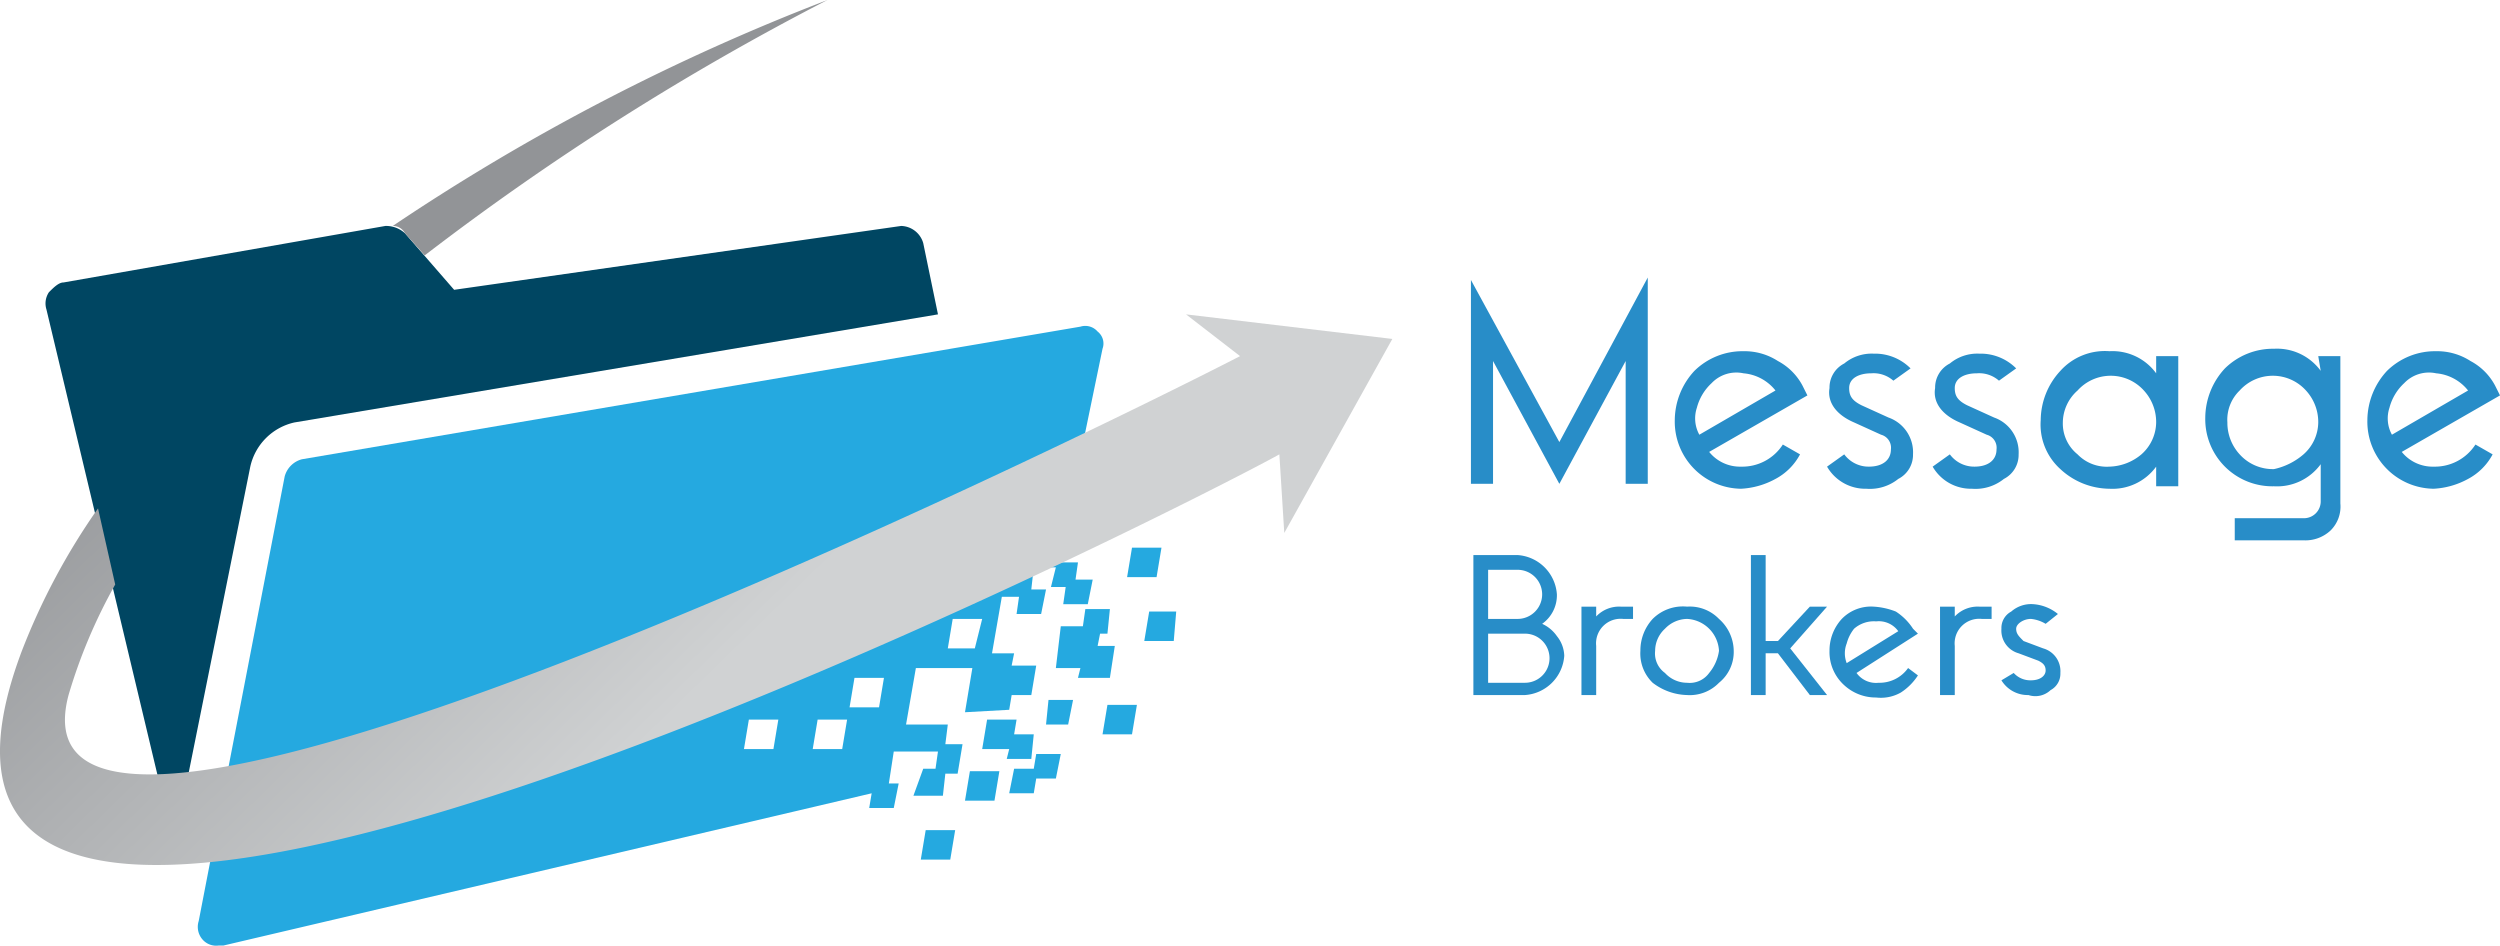 <svg xmlns="http://www.w3.org/2000/svg" xmlns:xlink="http://www.w3.org/1999/xlink" width="101.791" height="38.5" viewBox="0 0 101.791 38.5"><defs><linearGradient id="a" x1="0.858" y1="3.982" x2="0.135" y2="3.282" gradientUnits="objectBoundingBox"><stop offset="0" stop-color="#d0d2d3"/><stop offset="1" stop-color="#929497"/></linearGradient><linearGradient id="b" x1="0.593" y1="0.365" x2="0.145" y2="0.107" xlink:href="#a"/></defs><g transform="translate(-11.209 -8.6)"><path d="M21.4,27.6a2.368,2.368,0,0,1,1.8-1.8l26.2-4.4-.6-2.9a.961.961,0,0,0-.9-.7L29.7,20.4l-2-2.3a1.135,1.135,0,0,0-.8-.3L13.8,20.1c-.2,0-.4.2-.6.4a.821.821,0,0,0-.1.7L18.3,43Z" fill="#004662"/><path d="M50.5,41.2h1.2l.2-1.2H50.7Z" fill="#25a9e0"/><path d="M52.3,37.5l.1-.6h.8l.2-1.2h-1l.1-.5h-.9l.4-2.3h.7l-.1.7h1l.2-1h-.6l.1-.9h.9l-.2.8h.6l-.1.7h1l.2-1H55l.1-.7h-.8l1.8-8.7a.618.618,0,0,0-.2-.7.663.663,0,0,0-.7-.2L23.5,27.3a.988.988,0,0,0-.7.7L19.3,46.1a.778.778,0,0,0,.2.8.735.735,0,0,0,.6.2h.2l26.4-6.2-.1.6h1l.2-1h-.4l.2-1.3h1.8l-.1.7h-.5L48.4,41h1.2l.1-.9h.5l.2-1.2h-.7l.1-.8H48.1l.4-2.3h2.3l-.3,1.8,1.8-.1Zm-9.6,1.6H41.5l.2-1.2h1.2Zm2.8,0H44.3l.2-1.2h1.2Zm.5-2.9h1.2L47,37.4H45.8ZM49.8,35l.2-1.2h1.2L50.9,35Z" fill="#25a9e0"/><path d="M48.7,43.6h1.2l.2-1.2H48.9Z" fill="#25a9e0"/><path d="M56.1,38.5h1.2l.2-1.2H56.3Z" fill="#25a9e0"/><path d="M58.5,30.9H57.3l-.2,1.2h1.2Z" fill="#25a9e0"/><path d="M58,33.5l-.2,1.2H59l.1-1.2Z" fill="#25a9e0"/><path d="M53.2,39.5l.1-1h-.8l.1-.6H51.4l-.2,1.2h1.1l-.1.4Z" fill="#25a9e0"/><path d="M53.8,38.1h.9l.2-1h-1Z" fill="#25a9e0"/><path d="M53.3,39.9h-.8l-.2,1h1l.1-.6h.8l.2-1h-1Z" fill="#25a9e0"/><path d="M56.4,36.2l.2-1.3h-.7l.1-.5h.3l.1-1h-1l-.1.7h-.9l-.2,1.7h1l-.1.4Z" fill="#25a9e0"/><path d="M27.7,18.1l.8.9A108.285,108.285,0,0,1,44.9,8.6a88.586,88.586,0,0,0-17.7,9.2A.55.55,0,0,1,27.7,18.1Z" fill="url(#a)"/><path d="M59.5,21.4l2.2,1.7C55.1,26.5,11,48.2,14,36.9a21.64,21.64,0,0,1,1.9-4.5l-.7-3.1a27.034,27.034,0,0,0-3.1,5.8c-8.6,22.8,47.8-6.1,51.2-8l.2,3.2,4.4-7.9Z" fill="url(#b)"/><path d="M74.7,26.6l3.6-6.7v8.4h-.9v-5l-2.7,5-2.7-5v5h-.9V20Z" fill="#288dc8"/><path d="M84.5,27.1a2.41,2.41,0,0,1-1,1,3.255,3.255,0,0,1-1.4.4,2.733,2.733,0,0,1-2.7-2.8,2.973,2.973,0,0,1,.8-2,2.792,2.792,0,0,1,2-.8,2.5,2.5,0,0,1,1.4.4,2.41,2.41,0,0,1,1,1l.2.4-4,2.3a1.612,1.612,0,0,0,1.3.6,1.965,1.965,0,0,0,1.7-.9Zm-4.2-1.9a1.376,1.376,0,0,0,.1,1.1l3.1-1.8a1.858,1.858,0,0,0-1.3-.7,1.389,1.389,0,0,0-1.3.4A2.075,2.075,0,0,0,80.3,25.2Z" fill="#288dc8"/><path d="M88.3,24.1a1.222,1.222,0,0,0-.9-.3c-.5,0-.9.2-.9.6,0,.3.1.5.5.7l1.1.5a1.5,1.5,0,0,1,1,1.5,1.1,1.1,0,0,1-.6,1,1.844,1.844,0,0,1-1.3.4,1.8,1.8,0,0,1-1.6-.9l.7-.5a1.231,1.231,0,0,0,1,.5c.6,0,.9-.3.9-.7a.548.548,0,0,0-.4-.6l-1.1-.5c-.7-.3-1.1-.8-1-1.4a1.1,1.1,0,0,1,.6-1,1.746,1.746,0,0,1,1.2-.4,2.035,2.035,0,0,1,1.5.6Z" fill="#288dc8"/><path d="M92.6,24.1a1.222,1.222,0,0,0-.9-.3c-.5,0-.9.2-.9.6,0,.3.1.5.5.7l1.1.5a1.5,1.5,0,0,1,1,1.5,1.1,1.1,0,0,1-.6,1,1.844,1.844,0,0,1-1.3.4,1.8,1.8,0,0,1-1.6-.9l.7-.5a1.231,1.231,0,0,0,1,.5c.6,0,.9-.3.9-.7a.548.548,0,0,0-.4-.6L91,25.8c-.7-.3-1.1-.8-1-1.4a1.1,1.1,0,0,1,.6-1,1.746,1.746,0,0,1,1.2-.4,2.035,2.035,0,0,1,1.5.6Z" fill="#288dc8"/><path d="M99,23.1h.9v5.3H99v-.8a2.2,2.2,0,0,1-1.9.9,2.973,2.973,0,0,1-2-.8,2.438,2.438,0,0,1-.8-2,2.973,2.973,0,0,1,.8-2,2.438,2.438,0,0,1,2-.8,2.2,2.2,0,0,1,1.9.9Zm-.6,4a1.76,1.76,0,0,0,.6-1.3,1.9,1.9,0,0,0-.5-1.3,1.817,1.817,0,0,0-2.7,0,1.76,1.76,0,0,0-.6,1.3,1.612,1.612,0,0,0,.6,1.3,1.656,1.656,0,0,0,1.3.5A2.106,2.106,0,0,0,98.4,27.1Z" fill="#288dc8"/><path d="M105.6,23.1h.9v6a1.366,1.366,0,0,1-.4,1.1,1.5,1.5,0,0,1-1.1.4h-2.8v-.9H105a.684.684,0,0,0,.7-.7V27.5a2.2,2.2,0,0,1-1.9.9,2.734,2.734,0,0,1-2.8-2.8,2.973,2.973,0,0,1,.8-2,2.792,2.792,0,0,1,2-.8,2.2,2.2,0,0,1,1.9.9l-.1-.6Zm-.6,4a1.76,1.76,0,0,0,.6-1.3,1.9,1.9,0,0,0-.5-1.3,1.817,1.817,0,0,0-2.7,0,1.656,1.656,0,0,0-.5,1.3,1.9,1.9,0,0,0,.5,1.3,1.816,1.816,0,0,0,1.4.6A2.725,2.725,0,0,0,105,27.1Z" fill="#288dc8"/><path d="M112.7,27.1a2.41,2.41,0,0,1-1,1,3.255,3.255,0,0,1-1.4.4,2.733,2.733,0,0,1-2.7-2.8,2.973,2.973,0,0,1,.8-2,2.792,2.792,0,0,1,2-.8,2.5,2.5,0,0,1,1.4.4,2.41,2.41,0,0,1,1,1l.2.4L109,27a1.612,1.612,0,0,0,1.3.6,1.965,1.965,0,0,0,1.7-.9Zm-4.2-1.9a1.376,1.376,0,0,0,.1,1.1l3.1-1.8a1.858,1.858,0,0,0-1.3-.7,1.389,1.389,0,0,0-1.3.4A2.075,2.075,0,0,0,108.5,25.2Z" fill="#288dc8"/><path d="M74.6,34.5a1.33,1.33,0,0,1,.3.8,1.721,1.721,0,0,1-1.6,1.6H71.2V31.2H73a1.721,1.721,0,0,1,1.6,1.6A1.425,1.425,0,0,1,74,34,1.47,1.47,0,0,1,74.6,34.5Zm-2.8-2.7v2H73a1,1,0,0,0,0-2Zm1.5,4.6a1,1,0,0,0,0-2H71.8v2Z" fill="#288dc8"/><path d="M77.7,33.3v.5h-.4a1,1,0,0,0-1.1,1.1v2h-.6V33.3h.6v.4a1.284,1.284,0,0,1,1-.4Z" fill="#288dc8"/><path d="M81.2,33.8a1.76,1.76,0,0,1,.6,1.3,1.612,1.612,0,0,1-.6,1.3,1.656,1.656,0,0,1-1.3.5,2.389,2.389,0,0,1-1.4-.5,1.656,1.656,0,0,1-.5-1.3,1.9,1.9,0,0,1,.5-1.3,1.741,1.741,0,0,1,1.4-.5A1.656,1.656,0,0,1,81.2,33.8Zm-2.2.4a1.222,1.222,0,0,0-.4.9.975.975,0,0,0,.4.9,1.222,1.222,0,0,0,.9.4.975.975,0,0,0,.9-.4,1.8,1.8,0,0,0,.4-.9,1.372,1.372,0,0,0-1.3-1.3A1.268,1.268,0,0,0,79,34.2Z" fill="#288dc8"/><path d="M85.6,33.3,84.1,35l1.5,1.9h-.7l-1.3-1.7h-.5v1.7h-.6V31.2h.6v3.5h.5l1.3-1.4Z" fill="#288dc8"/><path d="M89.3,36.1a2.336,2.336,0,0,1-.7.7,1.645,1.645,0,0,1-1,.2,1.9,1.9,0,0,1-1.3-.5,1.816,1.816,0,0,1-.6-1.4,1.9,1.9,0,0,1,.5-1.3,1.656,1.656,0,0,1,1.3-.5,2.92,2.92,0,0,1,.9.2,2.336,2.336,0,0,1,.7.7l.2.2L86.8,36a.975.975,0,0,0,.9.4,1.425,1.425,0,0,0,1.2-.6Zm-2.9-1.3a1.1,1.1,0,0,0,0,.8l2.1-1.3a.975.975,0,0,0-.9-.4,1.222,1.222,0,0,0-.9.3A1.628,1.628,0,0,0,86.4,34.8Z" fill="#288dc8"/><path d="M92.3,33.3v.5h-.4a1,1,0,0,0-1.1,1.1v2h-.6V33.3h.6v.4a1.284,1.284,0,0,1,1-.4Z" fill="#288dc8"/><path d="M94.5,34a1.421,1.421,0,0,0-.6-.2c-.3,0-.6.2-.6.4s.1.3.3.5l.8.3a.963.963,0,0,1,.7,1,.755.755,0,0,1-.4.7.9.9,0,0,1-.9.2,1.255,1.255,0,0,1-1.1-.6l.5-.3a.908.908,0,0,0,.7.3c.4,0,.6-.2.6-.4s-.1-.3-.3-.4l-.8-.3a.963.963,0,0,1-.7-1,.755.755,0,0,1,.4-.7,1.222,1.222,0,0,1,.9-.3,1.777,1.777,0,0,1,1,.4Z" fill="#288dc8"/></g></svg>